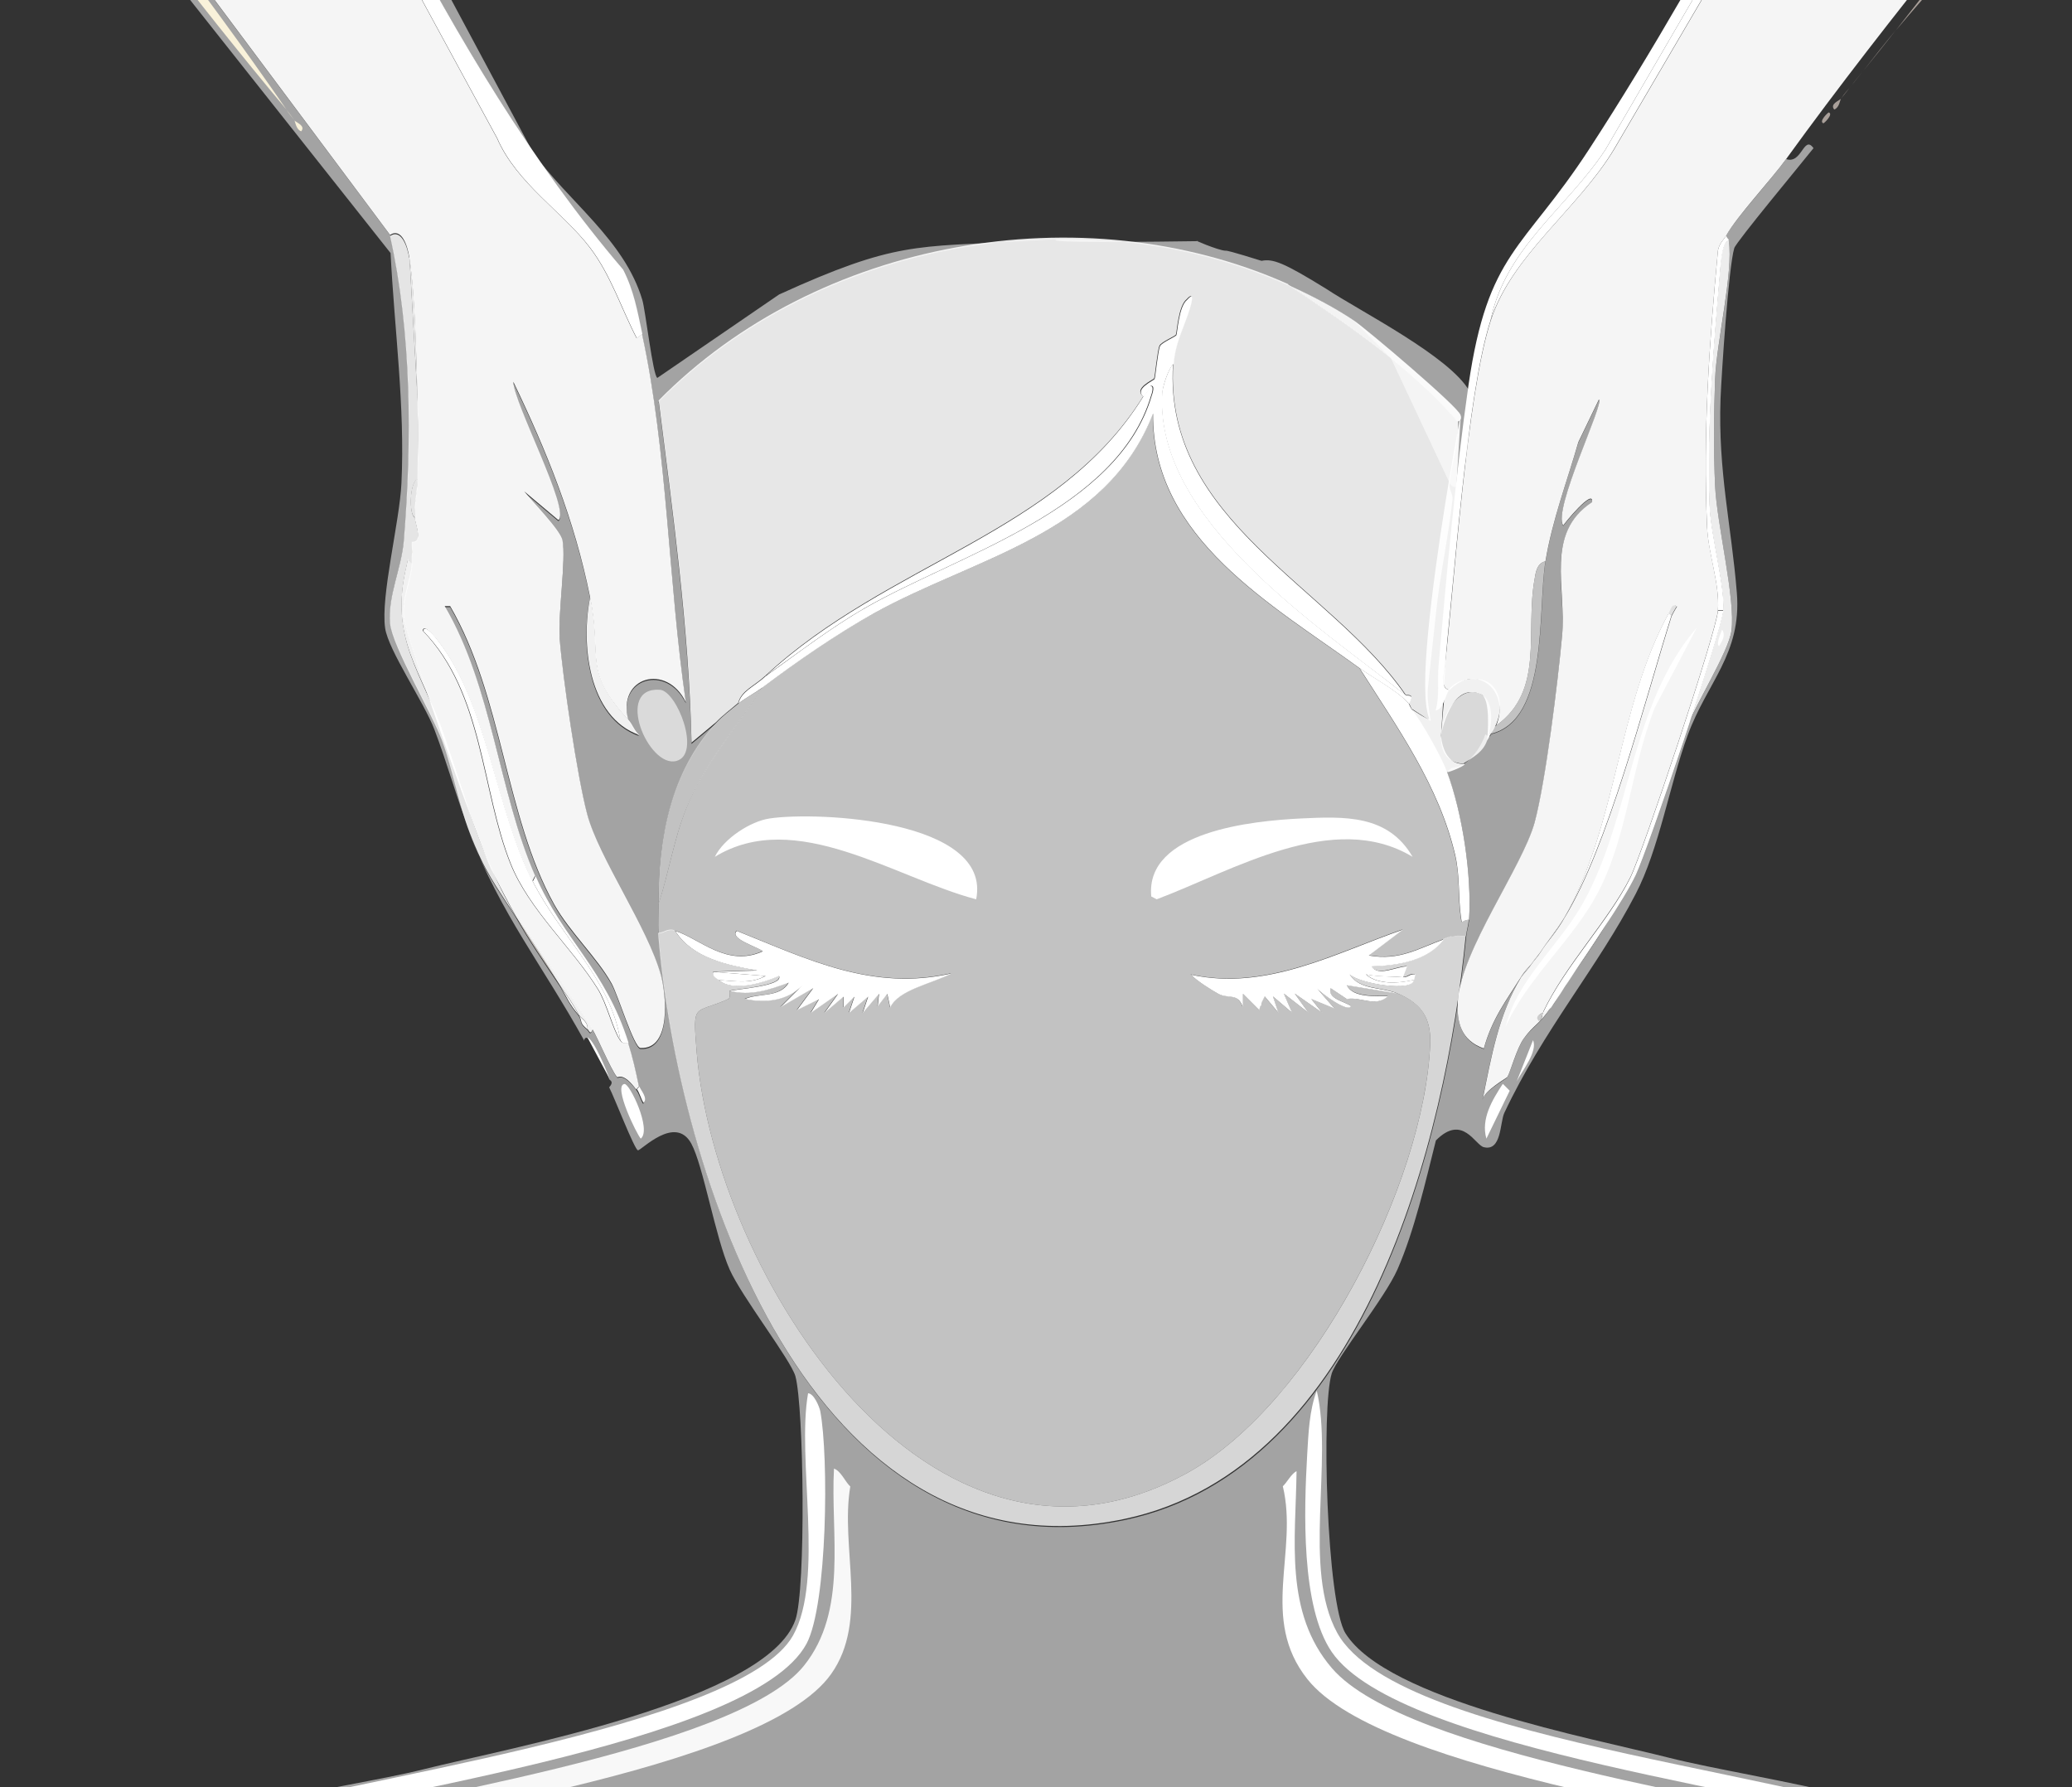 <?xml version="1.0" encoding="UTF-8"?><svg id="a" xmlns="http://www.w3.org/2000/svg" viewBox="0 0 80 69"><rect x="0" y="0" width="80" height="69" fill="#333333" stroke="none"/><g id="b"><g id="c"><path d="M.38-18.54l7.19.11L20.57,5.87c1.36,1.91,3.53,3.37,4.23,5.71.12.39.41,2.94.58,3.01l4.7-3.22c4.52-2.06,5.28-1.82,9.38-2.06,3.63-.21-2.43.13,6.79,0-.28-.1.78.36,1.07.37.08-.03,1.4.4,1.39.39.44-.09.86.07,2.51,1.09,1.28.85,4.78,2.61,5.52,3.95.13.23-.11,4.48-.76,3.56l-2.27-4.83-1.43-1.45c-.78-.53-1.67-.99-2.54-1.37-7.96-3.56-18.2-1.71-24.31,4.49.55,4.39,1.16,8.78,1.27,13.21l.95-.79c-1.75,1.87-2.25,4.5-2.22,6.97,0,.38-.03.78,0,1.16.73,9.22,5.86,25.19,18.02,22.62,9.2-1.95,12.39-14.62,13.16-22.51.02-.22.09-.41.11-.63.11-1.71-.24-4.09-.85-5.71.2-.32.36-.13.63-.32.4-.27.7-.72.85-1.16.23.18.2,0,.21,0,2.25-.53,1.81-4.78,2.11-6.66.26-1.58.82-3.07,1.27-4.6l.79-1.64c.25.07-1.81,4.29-1.37,4.86-.02-.02,1.19-1.49,1.11-.9-1.84,1.21-.99,3.28-1.16,5.18-.16,1.73-.62,5.61-1.06,7.19-.47,1.71-2.84,4.94-2.96,6.87-.05.85.14,1.54,1,1.85.32-1.15.84-1.82,1.43-2.75-.87,1.45-1.15,3.07-1.48,4.7.1-.35.91-.79.95-.85.12-.17.37-1.11.63-1.48.38-.52.59-.52,1.06-1.22.22-.26.28-.45.42-.63.07-.11.14-.21.21-.32s.14-.21.21-.32c2.72-3.81,2.8-5.13,4.33-9.35.37-1.01,1.68-3.1,1.8-3.91.17-1.2-.56-4.1-.63-5.6-.06-1.29-.05-2.82,0-4.12.05-1.4.71-4.12.53-5.34-.02-.11-.11-.12-.11-.21.44-.76,1.72-2.12,2.32-2.96.61.22.68-.95,1.06-.42-.41.52-2.99,3.62-3.06,3.86-.22.73-.49,4.83-.53,5.81-.1,2.81.42,4.9.63,7.5.19,2.36-1.15,3.45-1.9,5.5-.68,1.84-1.1,4.39-2.01,6.13-1.45,2.8-3.57,5.26-5.07,8.45-.17.37-.1,1.49-.79,1.32-.34-.08-.82-1.3-1.85-.26-.4,1.59-.83,3.48-1.48,4.97-.49,1.12-2.32,3.36-2.54,4.02-.41,1.27-.2,8.87.53,10.04,1.6,2.57,9.5,4.04,12.52,4.81,3.37.85,11.14,1.77,13.37,4.28,3.37,3.81,1.78,14.66,1.64,19.5H2.55c.25-5.01-1.5-15.04,1.74-19.18,2.16-2.75,8.81-3.34,12.1-4.17,3.17-.8,13.23-2.62,14.32-5.76.41-1.17.33-8.21,0-9.41-.18-.63-2.06-3.05-2.54-4.12-.55-1.24-1.02-4.02-1.48-4.86-.62-1.13-1.94.28-2.06.26-.13-.02-.92-2.07-1.11-2.43.21-.24.01-.27,0-.32-.09-.3-.6-1.49-.85-1.59-.06-.02-.12.03-.11.11-1.64-2.96-3.18-4.82-4.44-8.03.59,1.54.97,1.99,1.8,3.28.54.95,1.09,1.75,1.69,2.64.28.47.34.69.74,1.16.14.27,0,.26.32.53.07.06.11.26.21,0,.22.36.7,1.53.95,1.85.04.05.21-.23.74.48.11.15.16.37.26.53.18-.2-.13-.51-.16-.63-.13-.62-.23-1.08-.42-1.69-.9-2.85-2.51-3.96-3.59-6.45-1.4-3.23-1.64-7.26-3.49-10.41h.21c2.02,3.49,2.11,8.1,4.02,11.52.6,1.07,1.67,2.06,2.22,3.06.25.46.86,2.47,1.11,2.48,1.2.06,1-2.06.79-2.8-.51-1.86-2.41-4.55-2.85-6.23-.38-1.45-.94-5.23-1.06-6.76-.08-1.02.25-3.07.11-3.8-.08-.41-1.18-1.51-1.48-1.9l1.32,1.11c.47-.36-1.74-4.55-1.74-5.34,1.3,2.69,2.37,5.36,2.96,8.3-.37,1.79-.09,4.64,1.9,5.34-.2-.16-.25-.39-.42-.58-.45-1.67,1.48-2.22,2.22-.69-.68-4.62-.7-9.66-1.69-14.21-.19-.88-.31-1.67-.74-2.48C16.96,2.1,12.87-8.63,7.46-18.12l-.26-.26c-.31.03-.59.02-.9,0-1.88-.13-3.82.06-5.71.05v8.03L15.07,9.09c.83,3.72.85,7.9.53,11.78-.09,1.05-.62,2.11-.53,3.17.08.89,1.6,3.43,2.01,4.54s.64,2.45,1.06,3.54c-.52-1.34-.88-2.68-1.37-3.96-.4-1.05-1.78-3.06-1.9-3.91-.18-1.23.56-4.1.63-5.6.14-2.98-.27-5.91-.42-8.88L.65-8.45" style="fill:#fff; opacity:.55;"/><path d="M31.19,53.79c.24,0,.45.54.48.69.33,1.74.28,7.47-.53,8.98-2.11,3.94-17.75,5.85-22.35,7.34-4.85,1.57-5.38,4.46-5.65,9.25-.09,1.5.43,10.85.11,11.31-.08.11-.34.03-.48.05.15-5.23-1-11.13.48-16.22.85-2.94,2.53-4.11,5.34-5.02,4.39-1.42,20.02-3.44,22.03-7.03,1.22-2.18.13-6.81.58-9.35Z" style="fill:#fff;"/><path d="M11.06,4.23C7.48-.04,4.17-4.54.6-8.82l.05-1C4.12-5.14,7.75-.57,11.06,4.23Z" style="fill:#f9f2da;"/><path d="M15.81,9.94l.32,5.6s0,.07,0,.11v2.75s0,.07,0,.11c-.3.03-.36,1.35-.11,1.48,0,.21.35.98-.11.95v.53c-.01.1,0,.21,0,.32-.22-.15-.11-.38-.21.05-.69,2.87.61,4.1,1.48,6.66.92,2.69,1.33,4.41,2.75,6.92-.82-1.29-1.2-1.73-1.8-3.28-.42-1.09-.66-2.46-1.06-3.54s-1.93-3.65-2.01-4.54c-.09-1.06.44-2.12.53-3.17.32-3.89.3-8.07-.53-11.78.45-.3.68.46.74.85Z" style="fill:#fff; opacity:.87;"/><path d="M25.48,26.63c.66.05,1.61,2.5.63,2.75-1.08.28-2.4-2.87-.63-2.75Z" style="fill:#fff; opacity:.6;"/><path d="M24.27,27.8c.17.19.22.42.42.58-1.99-.69-2.27-3.55-1.9-5.34.48,2.39-.31,2.81,1.48,4.76Z" style="fill:#fff; opacity:.93;"/><path d="M24.27,40.27c-.16,0-.21.05-.32-.11-.37-2.32-2.29-3.99-3.38-6.13l.11-.21c1.08,2.48,2.69,3.59,3.59,6.45Z" style="fill:#fff;"/><path d="M24.11,41.85c.2-.03,1.06,1.76.63,2.11-.15-.16-1.08-2.05-.63-2.11Z" style="fill:#fff;"/><path d="M21.63,38.05c-.6-.9-1.16-1.69-1.69-2.64.57.89,1.14,1.73,1.69,2.64Z" style="fill:#c5bfba;"/><path d="M23.53,41.64l-.85-1.59c.25.09.75,1.29.85,1.59Z" style="fill:#fff;"/><path d="M22.36,39.21c-.4-.47-.46-.69-.74-1.16.31.46.46.63.74,1.16Z" style="fill:#fff; opacity:.97;"/><path d="M24.58,42.06l.11-.11c.03.12.34.44.16.63-.11-.16-.15-.38-.26-.53Z" style="fill:#fff;"/><path d="M22.68,39.74c-.32-.27-.18-.26-.32-.53.13.15.35.26.32.53Z" style="fill:#fff;"/><path d="M11.37,4.65c-.13-.17-.19-.24-.32-.42.14.16.2.26.32.42Z" style="fill:#f9f2da;"/><path d="M11.37,4.65c.06.08.44.2.26.42-.2-.07-.23-.37-.26-.42Z" style="fill:#f9f2da;"/><path d="M57.56,28.33c.06-.12.09-.23.21-.32,1.88-1.36,1.11-3.63,1.48-5.65.04-.24.09-.62.42-.69-.31,1.88.14,6.13-2.11,6.66Z" style="fill:#fff; opacity:.7;"/><path d="M58.03,41.85l.26.26-.9,1.85c-.22-.76.23-1.5.63-2.11Z" style="fill:#fff;"/><path d="M59.19,40.16c.19.43-.42,1.18-.63,1.59l.63-1.59Z" style="fill:#fff;"/><path d="M59.88,38.89c.14-.21.28-.43.42-.63-.14.19-.2.37-.42.63Z" style="fill:#948f8c;"/><path d="M60.3,38.26c.04-.06.12-.2.21-.32-.07.11-.14.21-.21.32Z" style="fill:#c5bfba;"/><path d="M60.51,37.94c.05-.07.13-.2.21-.32-.07.11-.14.21-.21.32Z" style="fill:#c5bfba;"/><path d="M50.84,53.69c.64,2.73-.56,6.89.79,9.35,2.41,4.38,19.43,5.41,24.36,8.08,2.78,1.5,3.38,4.85,3.65,7.77.38,4.15-.26,8.37-.37,12.52-.12.05-.32-.04-.37-.16-.36-.88.21-6.63.21-8.03,0-4.9.39-10.43-5.02-12.31-4.86-1.69-20.04-3.31-22.67-7.13-1.2-1.75-1.07-5.5-.95-7.61.05-.84.08-1.71.37-2.48Z" style="fill:#fff;"/><path d="M32.83,57.39c-.4,2.35.73,5.17-.74,7.24-2.67,3.77-16.97,5.57-21.82,6.92-4.28,1.19-5.45,3.82-6.39,7.87-.02.1-.14.44-.32.37.4-5.97,1.27-7.52,7.03-9.09,4.49-1.23,17.81-3.11,20.45-6.39,1.71-2.13,1.02-5.08,1.16-7.61.26.08.44.52.63.69Z" style="fill:#fff; opacity:.92;"/><path d="M78.8,79.79l-.95-2.91c-1.09-2.57-2.57-4.43-5.34-5.23-4.97-1.43-19.13-3.17-22.03-6.82-1.86-2.34-.34-4.91-.95-7.45.15-.13.33-.49.53-.58-.03,2.63-.49,5.45,1.37,7.61,2.89,3.34,15.97,5.04,20.66,6.39,5.61,1.62,6.32,3.16,6.71,8.98Z" style="fill:#fff;"/><path d="M49.52,57.39c.61,2.54-.91,5.11.95,7.45,2.9,3.65,17.07,5.38,22.03,6.82,2.77.8,4.24,2.66,5.34,5.23l.95,2.91c.26,3.85-.3,7.71-.11,11.57-3.41.22-6.84-.06-10.25-.05l.37-6.55-.42,2.01c-.21,0,.19-1.69-.26-1.74l-.32,6.39c-17.75.05-35.51-.04-53.26-.11-.23-1.7-.32-3.37-.21-5.07.03-.5.03-.99.16-1.48-.36.3-.34,1.03-.37,1.48-.65,0-.07-.97-.53-1.43l.32,6.6c-3.41-.01-6.85.14-10.25-.16.24-3.82-.36-7.65-.11-11.47.18.07.29-.27.32-.37.95-4.06,2.11-6.68,6.39-7.87,4.85-1.35,19.15-3.15,21.82-6.92,1.47-2.07.34-4.89.74-7.24,5.45,4.74,11.23,4.79,16.7,0Z" style="fill:#fff; opacity:0;"/><path d="M6.3-18.38L19.19,5.34c.76,1.75,2.54,2.84,3.59,4.23.81,1.07,1.2,2.34,1.8,3.49l.21-.16c.99,4.55,1.01,9.59,1.69,14.21-.74-1.53-2.67-.98-2.22.69-1.79-1.94-1-2.36-1.48-4.76-.59-2.94-1.66-5.6-2.96-8.3,0,.79,2.22,4.98,1.74,5.34l-1.32-1.11c.3.39,1.4,1.49,1.48,1.9.14.74-.18,2.79-.11,3.8.12,1.53.68,5.32,1.06,6.76.44,1.68,2.34,4.37,2.85,6.23.2.74.41,2.86-.79,2.8-.25-.01-.86-2.02-1.11-2.48-.55-1-1.62-1.99-2.22-3.06-1.9-3.42-1.99-8.03-4.02-11.52h-.21c1.85,3.15,2.08,7.18,3.49,10.41l-.11.21c-1.45-2.84-1.76-6.95-3.7-9.35-.02-.02-.49-.63-.53-.32,2.34,2.41,2.25,6.16,3.38,8.98.71,1.79,2.39,3.26,3.38,4.86.33.53.57,1.54.85,1.96.11.16.16.11.32.11.19.61.29,1.07.42,1.69l-.11.11c-.52-.7-.7-.43-.74-.48-.25-.32-.73-1.49-.95-1.85-1.1-1.76-3.1-4.49-3.91-6.18-.44-.91-3.32-9.05-3.38-9.72-.07-.76.26-1.36.32-2.06,0-.1-.01-.21,0-.32.02-.17-.01-.36,0-.53.46.03.11-.74.11-.95-.02-.54.1-1.01.11-1.48,0-.04,0-.07,0-.11.01-.91.03-1.84,0-2.75,0-.04,0-.07,0-.11-.04-1.52-.09-4.18-.32-5.6-.06-.39-.28-1.15-.74-.85L.6-10.3v-8.03c1.88,0,3.83-.19,5.71-.05Z" style="fill:#fff; opacity:.95;"/><path d="M24.8,12.9l-.21.16c-.6-1.15-.99-2.42-1.8-3.49-1.05-1.38-2.83-2.48-3.59-4.23L6.3-18.38c.31.02.59.03.9,0l.26.26C12.87-8.63,16.96,2.1,24.06,10.41c.42.82.55,1.6.74,2.48Z" style="fill:#fff;"/><path d="M15.92,21.77c-.05.71-.39,1.3-.32,2.06.06.68,2.95,8.82,3.38,9.72.81,1.69,2.81,4.42,3.91,6.18-.1.26-.14.06-.21,0,.03-.27-.19-.38-.32-.53-.28-.53-.43-.7-.74-1.16-.55-.91-1.12-1.75-1.69-2.64-1.42-2.52-1.83-4.24-2.75-6.92s-2.17-3.79-1.48-6.66c.1-.43-.01-.2.21-.05Z" style="fill:#fff; opacity:.93;"/><path d="M20.57,34.03c1.09,2.14,3.02,3.81,3.38,6.13-.28-.42-.52-1.43-.85-1.96-.99-1.6-2.67-3.07-3.38-4.86-1.13-2.83-1.04-6.58-3.38-8.98.04-.31.51.29.53.32,1.94,2.41,2.25,6.52,3.7,9.35Z" style="fill:#fff;"/><path d="M15.81,9.94c.23,1.42.27,4.08.32,5.6l-.32-5.6Z" style="fill:#fff; opacity:.89;"/><path d="M16.13,15.64c.03.91.01,1.84,0,2.75v-2.75Z" style="fill:#fff; opacity:.86;"/><path d="M16.13,18.5c0,.47-.12.94-.11,1.48-.26-.13-.19-1.45.11-1.48Z" style="fill:#fff; opacity:.87;"/><path d="M15.92,20.93c-.01.17.02.36,0,.53v-.53Z" style="fill:#fffdf0; opacity:.9;"/><path d="M57.42,28.58c-.15.45-.52.64-.92.9-1.59-.02-.71-2.98.48-2.75.79.15.62,1.32.45,1.84Z" style="fill:#fff; opacity:.81;"/><path d="M76.05-18.38l-14.06,24.15c-1.49,2.28-3.85,3.76-4.44,6.6-.92,2.84-1.41,10.21-1.8,13.58-.03.23-.11.62.21.69-.17.18-.21.74-.53.79.16-.56.06-1.13.11-1.69.3-3.44.67-7.49,1.16-10.88.75-5.15,2.1-5.18,4.65-9.09,4.95-7.6,9.08-16.18,13.74-23.99.23-.28.64-.13.95-.16Z" style="fill:#fff;"/><path d="M73.2,1.17c2.84-3.65,5.74-7.26,8.61-10.88.24.09-.29.88-.37,1-2,3.08-5.78,6.96-8.24,9.88Z" style="fill:#aaa09a;"/><path d="M71.93,2.75c.43-.55.82-1.05,1.27-1.59-.43.55-.83,1.05-1.27,1.59Z" style="fill:#aaa09a;"/><path d="M71.08,3.81c.18-.27.28-.34.42-.53-.14.17-.27.35-.42.53Z" style="fill:#aaa09a;"/><path d="M71.5,3.28c.14-.16.28-.36.42-.53-.14.18-.29.36-.42.53Z" style="fill:#aaa09a;"/><path d="M71.08,3.81c-.04.06-.06.34-.26.42-.18-.22.19-.34.26-.42Z" style="fill:#aaa09a;"/><path d="M70.61,4.34c.19.07-.19.43-.21.42-.19-.07.19-.43.21-.42Z" style="fill:#aaa09a;"/><path d="M68.97,6.13c-.61.84-1.89,2.2-2.32,2.96-.09.16-.27.3-.32.58-.34,3.63-.58,7.02-.42,10.67.05,1.04.49,2.18.42,3.22-.05.81-2.91,9.35-3.38,10.3-.84,1.68-2.53,3.41-3.38,5.23,0,.02-.35.14-.16.32.17-.06.14-.31.16-.32.07-.05.28-.17.32-.21-.47.69-.68.69-1.06,1.22-.27.37-.52,1.31-.63,1.48-.04.05-.85.5-.95.85.33-1.63.61-3.26,1.48-4.7.06-.1.28-.32.42-.53.07-.11.19-.22.32-.42.28-.45.62-.78.95-1.37,1.67-2.73,3.08-8.31,4.12-11.62.01-.03.16-.3.21-.37-.2-.17-.25.14-.32.26-1.97,3.59-1.99,8.17-4.02,11.73-.28.46-.65.91-.95,1.37-.01.02-.2.24-.32.42-.04.07-.26.25-.42.53-.58.92-1.11,1.6-1.43,2.75-.87-.31-1.06-1-1-1.85.12-1.93,2.49-5.16,2.96-6.87.43-1.58.9-5.45,1.06-7.19.18-1.9-.68-3.97,1.16-5.18.08-.59-1.13.88-1.11.9-.44-.57,1.62-4.79,1.37-4.86l-.79,1.64c-.44,1.53-1.01,3.02-1.27,4.6-.33.07-.38.44-.42.69-.37,2.02.4,4.3-1.48,5.65.55-1.33-.76-2.44-1.8-1.37-.32-.06-.24-.46-.21-.69.39-3.37.87-10.74,1.8-13.58.82-2.53,3.36-4.29,4.76-6.6l14.16-24.15c1.74-.1,3.54.03,5.28.05v8.24c-4.31,5.37-8.75,10.64-12.79,16.22Z" style="fill:#fff; opacity:.95;"/><path d="M76.47-18.38l-14.16,24.15c-1.39,2.31-3.93,4.07-4.76,6.6.59-2.84,2.95-4.33,4.44-6.6l14.06-24.15c.14-.01.28,0,.42,0Z" style="fill:#fff;"/><path d="M65.53,24.2l-1.64,3.12c-.92,2.33-1.05,5-2.22,7.19-.95,1.78-2.7,3.26-3.54,5.13.46-1.85,2.1-3.16,3.01-4.81,1.86-3.37,1.81-7.63,4.39-10.62Z" style="fill:#fff;"/><path d="M66.54,23.57c-.05.77-2.91,9.2-3.38,10.2s-1.76,2.82-2.43,3.86c-.08.12-.16.25-.21.32-.09.12-.17.26-.21.32-.14.21-.28.43-.42.63-.04.04-.25.16-.32.21.85-1.82,2.55-3.55,3.38-5.23.47-.95,3.33-9.5,3.38-10.3h.21Z" style="fill:#fff;"/><path d="M64.53,23.78c-1.04,3.31-2.45,8.9-4.12,11.62,2.03-3.56,2.04-8.14,4.02-11.73l.11.11Z" style="fill:#fff;"/><path d="M59.46,36.78c.3-.47.67-.92.95-1.37-.34.59-.67.92-.95,1.37Z" style="fill:#fff;"/><path d="M59.14,37.2c-.14.21-.36.43-.42.53.17-.28.38-.46.42-.53Z" style="fill:#fff;"/><path d="M59.46,36.78c-.13.2-.24.31-.32.42.12-.18.3-.4.32-.42Z" style="fill:#fff;"/><path d="M64.53,23.78l-.11-.11c.07-.13.12-.44.32-.26-.05.07-.2.34-.21.37Z" style="fill:#fff; opacity:.85;"/><path d="M59.56,39.1s0,.26-.16.32c-.2-.18.15-.3.16-.32Z" style="fill:#fff; opacity:.75;"/><path d="M66.75,9.3c.18,1.22-.48,3.93-.53,5.34-.05,1.3-.06,2.83,0,4.12.07,1.5.8,4.4.63,5.6-.11.81-1.43,2.9-1.8,3.91-1.54,4.22-1.62,5.54-4.33,9.35.67-1.04,1.95-2.84,2.43-3.86s3.33-9.43,3.38-10.2c.06-.98-.49-2.89-.53-4.07-.11-3.09.16-6.12.42-9.19.01-.17.07-1.01.32-1Z" style="fill:#fff; opacity:.91;"/><path d="M66.75,9.3c-.25,0-.3.84-.32,1-.26,3.07-.53,6.1-.42,9.19.04,1.18.59,3.09.53,4.07h-.21c.07-1.04-.38-2.18-.42-3.22-.16-3.66.08-7.04.42-10.67.05-.28.23-.42.32-.58,0,.09.09.11.11.21Z" style="fill:#fff;"/><path d="M66.49,24.31c.15.22,0,.44-.11.63-.15-.04.07-.52.11-.63Z" style="fill:#fff;"/><path d="M49.74,10.99c2.33,1.56,4.7,3.14,6.55,5.28.04.84-.26,1.77-.32,2.38-.03.29.13.42.11.63-.13,1.29-.49,2.94-.63,4.33-.1.95-.21,1.88-.32,2.96-.04.43.05.84.11,1.27l-.74-.48s-.08-.19-.11-.21c.28-.4-.09-.3-.11-.32-2.9-4.22-9.37-6.73-8.98-12.79.05-.82.43-1.44.63-2.17.02-.07.22-.69-.11-.32-.33.25-.38,1.3-.42,1.37-.03.06-.56.28-.63.42-.08.16-.18,1.21-.21,1.27-.03.05-.82.39-.42.69-3.27,5.28-9.86,6.4-14.58,10.78-.45.42-.93.57-1.06,1.06-.29.25-.58.46-.85.74l-.95.79c-.1-4.43-.72-8.82-1.27-13.21,6.11-6.2,16.34-8.05,24.31-4.49Z" style="fill:#fff; opacity:.88;"/><path d="M52.27,12.37c.51.35,4.04,3.34,4.12,3.65.08.22-.11.25-.11.26-1.86-2.14-4.22-3.72-6.55-5.28.87.39,1.75.84,2.54,1.37Z" style="fill:#fff; opacity:.94;"/><path d="M54.28,26.85c-3.36-2.66-9.72-6.78-9.41-11.68.02-.24.23-.91.42-1.11-.38,6.06,6.09,8.57,8.98,12.79Z" style="fill:#fff;"/><path d="M29.55,26.11c4.72-4.38,11.31-5.5,14.58-10.78.08-.13.22-.25.26-.42.2-.05.07.31.05.37-1.31,4.43-7.49,6.15-11.04,8.19-1.35.78-2.59,1.74-3.86,2.64Z" style="fill:#fff;"/><path d="M45.3,14.06c-.2.2-.41.87-.42,1.11-.31,4.9,6.05,9.01,9.41,11.68.01.02.38-.08.11.32-.44-.5-1.37-.98-1.9-1.37-3.37-2.45-8.02-5.01-7.98-9.83-1.81,4.66-6.87,5.54-10.78,7.71-1.45.81-2.96,1.85-4.28,2.85-.26.19-.74.46-.95.63.12-.48.6-.64,1.06-1.06,1.26-.9,2.51-1.87,3.86-2.64,3.55-2.04,9.74-3.76,11.04-8.19.02-.06.15-.42-.05-.37-.04.17-.18.29-.26.42-.4-.3.4-.63.42-.69.03-.06.13-1.11.21-1.27.07-.14.6-.36.63-.42.04-.08.09-1.12.42-1.37.33-.38.13.24.11.32-.21.72-.58,1.34-.63,2.17Z" style="fill:#fff;"/><path d="M26.06,35.93c.67,1.06,2.01,1.32,3.17,1.53l-1.69.05c-.07.15.11.22.21.32.51.46,1.67.13,2.32-.16.18.4-1.73.52-1.9.58-.02,0,.05.27-.05.32-1.33.6-1.38.07-1.22,2.06.7,8.52,8.99,21.76,18.97,16.22,4.81-2.67,9.13-11.17,9.35-16.54.04-1.01-.34-1.57-1.27-1.96-.64-.26-1.46-.13-1.85-.74.39.36,2.46.71,2.48.21l.05-.21c-.2-.05-.28.12-.48.11l.16-.42c-.4,0-1.14.41-1.37,0,1-.03,2.17-.19,2.8-1.06.32-.12.36-.12.85-.11-.76,7.89-3.96,20.56-13.16,22.51-12.16,2.57-17.29-13.4-18.02-22.62.24-.02.36-.19.63-.11Z" style="fill:#fff; opacity:.8;"/><path d="M54.39,27.16s.08.18.11.21c.39.49,1.15,1.84,1.37,2.43.6,1.61.96,4,.85,5.71-.32.01-.26.26-.32-.16-.1-.75-.03-1.52-.21-2.32-.62-2.69-2.25-4.96-3.7-7.24.54.39,1.47.87,1.9,1.37Z" style="fill:#fff;"/><path d="M25.43,34.88c-.03-2.47.47-5.11,2.22-6.97.26-.28.55-.49.85-.74.21-.18.69-.44.95-.63-1.02,1.55-2.26,2.96-2.96,4.7-.48,1.18-.66,2.44-1.06,3.65Z" style="fill:#fff; opacity:.7;"/><path d="M52.48,25.79c1.45,2.28,3.08,4.55,3.7,7.24.19.8.11,1.58.21,2.32.06.42,0,.17.32.16-.02.22-.08.41-.11.63-.49-.02-.53-.01-.85.11-.99.36-1.71.84-2.91.63l1.32-1c-2.57.89-5.26,2.38-8.19,1.74.23.24.77.58,1.06.74.39.21.76-.06.95.53v-.53l.63.63.05-.21.16-.32.53.63-.21-.63.74.63-.32-.74.95.74-.53-.74,1.06.74-.42-.53.9.37-.69-.79c.14.17,1.23.98,1.32.69-.24-.17-.9-.27-.79-.69l.63.42c.54-.09,1.12.35,1.59-.11-.48-.01-1.35.06-1.59-.42l1.96.32c.93.38,1.31.95,1.27,1.96-.22,5.36-4.54,13.87-9.35,16.54-9.98,5.54-18.27-7.7-18.97-16.22-.16-1.99-.11-1.46,1.22-2.06.1-.05.03-.31.05-.32.81.2,1.51-.04,2.27-.32-.34.6-1.16.4-1.69.63.8.17,1.64.07,2.22-.53l-.85.85,1.27-.74-.63.85.85-.42-.32.53,1.06-.74-.53.74.74-.63v.42l.42-.42-.21.63.74-.63-.21.63.63-.74-.05.48.37-.48.11.53c.32-.69,1.59-.91,2.38-1.32-3.07.7-5.55-.54-8.3-1.64-.32.31.89.66,1,.79-1.39.63-2.44-.5-3.38-.79-.27-.08-.39.09-.63.11-.03-.38,0-.78,0-1.16.4-1.2.58-2.46,1.06-3.65.7-1.75,1.94-3.15,2.96-4.7,1.32-1.01,2.83-2.05,4.28-2.85,3.91-2.17,8.97-3.05,10.78-7.71-.04,4.82,4.6,7.38,7.98,9.83Z" style="fill:#fff; opacity:.7;"/><path d="M29.71,31.6c1.83-.28,8.6.04,7.98,3.12-3.13-.82-6.97-3.55-10.09-1.64.34-.7,1.37-1.37,2.11-1.48Z" style="fill:#fff;"/><path d="M50.21,31.6c1.69-.08,3.38-.16,4.33,1.48-3.05-1.84-6.93.53-9.88,1.64l-.21-.11c-.24-2.52,3.95-2.92,5.76-3.01Z" style="fill:#fff;"/><path d="M55.76,36.25c-.63.86-1.8,1.03-2.8,1.06.24.41.97,0,1.37,0l-.16.42c-.47-.04-.95-.01-1.43-.11.43.4,1.26.35,1.85.21-.02.49-2.09.15-2.48-.21.39.61,1.21.48,1.85.74l-1.96-.32c.24.49,1.11.41,1.59.42-.47.45-1.05.01-1.59.11l-.63-.42c-.11.42.55.51.79.69-.09.29-1.18-.51-1.32-.69l.69.79-.9-.37.42.53-1.06-.74.53.74-.95-.74.32.74-.74-.63.21.63-.53-.63-.16.32c.07-.06-.11-.32-.16-.32-.17.02.09.39.16.32l-.05.21-.63-.63v.53c-.19-.59-.56-.32-.95-.53-.29-.16-.83-.5-1.06-.74,2.93.64,5.62-.85,8.19-1.74l-1.32,1c1.19.21,1.91-.27,2.91-.63Z" style="fill:#fff;"/><path d="M54.17,37.73c.2.01.27-.15.48-.11l-.05.21c-.58.14-1.42.19-1.85-.21.47.09.95.07,1.43.11Z" style="fill:#fff;"/><path d="M28.18,38.26c.17-.07,2.08-.18,1.9-.58-.66.29-1.81.62-2.32.16.61.03,1.22.16,1.8-.16l-2.01-.16,1.69-.05c-1.16-.21-2.5-.47-3.17-1.53.94.29,1.99,1.42,3.38.79-.11-.14-1.33-.49-1-.79,2.75,1.1,5.23,2.34,8.3,1.64-.79.41-2.06.63-2.38,1.32l-.11-.53-.37.48.05-.48-.63.74.21-.63-.74.63.21-.63-.42.42v-.42l-.74.63.53-.74-1.06.74.32-.53-.85.42.63-.85-1.27.74.85-.85c-.57.6-1.42.7-2.22.53.53-.24,1.35-.04,1.69-.63-.76.28-1.47.52-2.27.32Z" style="fill:#fff;"/><path d="M27.75,37.84c-.11-.09-.28-.16-.21-.32l2.01.16c-.58.32-1.19.19-1.8.16Z" style="fill:#fff;"/><path d="M48.52,38.32c.04.18.26.28.16.52-.07.04-.48-.33-.16-.52Z" style="fill:#fff;"/></g><path d="M55.64,28.39s.01.45.25.79c.18.26.4.31.61.31.26,0-.58.35-.63.32-.31-.18-1.32-2.39-1.37-2.43-.08-.06.73.5.68.36-.21-.57-.19-1.74-.04-3.32.29-3.08,1.05-7.38,1.26-8.4" style="fill:#fff; opacity:.93;"/><path d="M57.56,28.33c.5-.69.47-1.63-.1-1.99-.44-.27-1.51-.18-1.7.66-.02.1-.12,1.39-.12,1.39,0,0,.36-2.13,1.55-1.58.37.17.25,1.54.23,1.78" style="fill:#fff; opacity:.93;"/></g></svg>